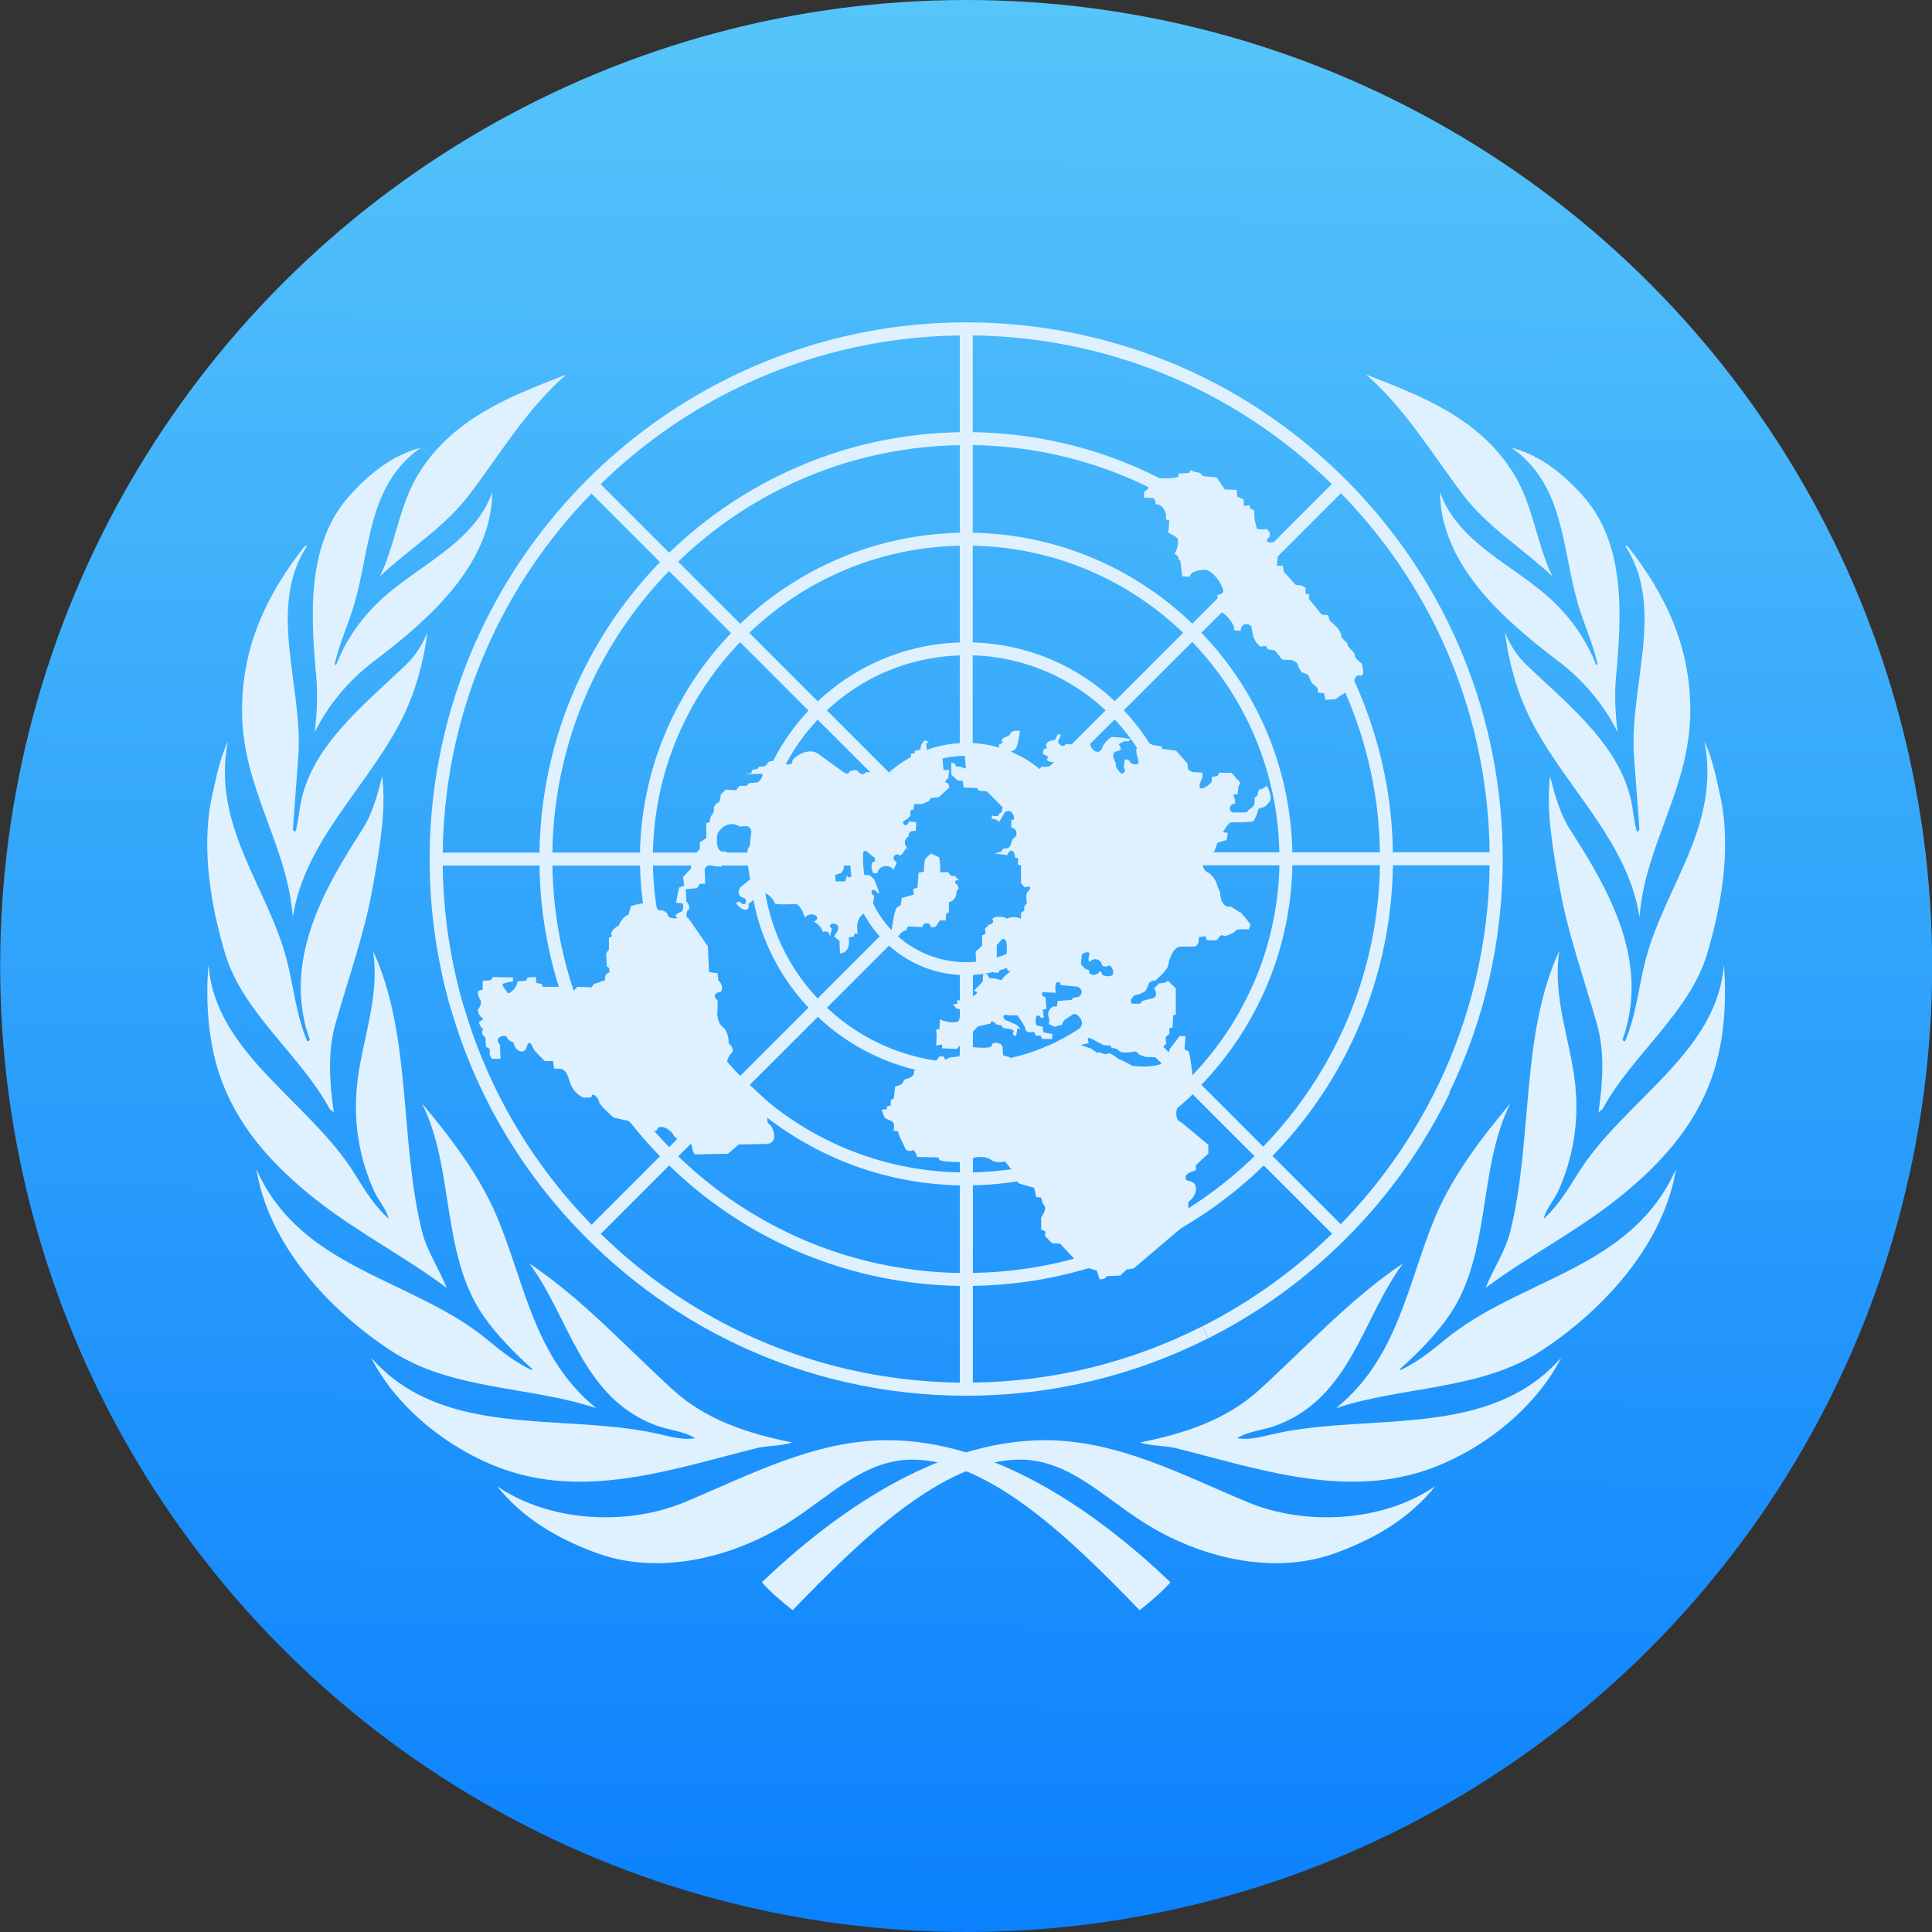 <?xml version="1.0" encoding="UTF-8" standalone="yes"?><svg xmlns="http://www.w3.org/2000/svg" viewBox="0 0 48 48"><rect x="0" y="0" width="48" height="48" fill="#333333" stroke="none"/><defs><linearGradient id="0" gradientUnits="userSpaceOnUse" x1="-32.727" y1="77.6" x2="-32.406" y2="29.08"><stop stop-color="#0a80fd"/><stop offset="1" stop-color="#56c5fa"/></linearGradient></defs><g transform="matrix(1 0 0 1 56.629-29.12)" enable-background="new"><circle cx="-32.625" cy="53.12" r="24" fill="url(#0)"/><g fill="#dff1ff"><path d="m-27.548 68.43c-.218.249-.5.482-.766.696-1.717-1.775-3.734-3.742-5.65-3.742-1.188 0-2.044.904-3.042 1.543-1.386.886-3.286 1.384-4.915.734-.876-.333-1.725-.823-2.359-1.618 1.282.884 3.202 1 4.649.403 1.6-.664 3.228-1.545 5.05-1.545 2.687 0 5.241 1.818 7.03 3.529m-19.861-5.582c1.779 2.025 4.681 1.374 7.06 1.879.331.07.641.18.996.126-.282-.179-.657-.199-.983-.322-1.843-.694-2.13-2.666-3.139-4.02 1.288.856 2.355 2.029 3.56 3.131.838.767 1.883 1.095 2.966 1.315-.26.095-.601.073-.881.142-1.946.483-4.103 1.245-6.174.561-1.336-.441-2.727-1.485-3.402-2.809m-2.852-4.687c1.11 2.513 3.898 2.709 5.752 4.251.353.293.702.563 1.089.743l.02-.02c-.428-.387-.891-.848-1.222-1.33-1.06-1.54-.707-3.644-1.524-5.276.742.889 1.438 1.804 1.866 2.822.688 1.638.921 3.506 2.464 4.75-1.67-.551-3.596-.441-5.099-1.426-1.58-1.035-3.045-2.669-3.346-4.514m-1.189-5.083c.16 2.214 2.517 3.396 3.641 5.216.24.389.487.79.836 1.104-.054-.236-.248-.445-.355-.676-.36-.781-.524-1.684-.434-2.613.109-1.13.581-2.18.4-3.369.969 2.091.656 4.704 1.216 6.965.124.5.428.938.616 1.411-.952-.724-2.199-1.367-3.244-2.19-1.01-.796-1.887-1.73-2.343-2.944-.328-.875-.414-1.919-.333-2.903m.066-4.079c.114-.494.201-1.01.416-1.459-.407 2.088.982 3.597 1.457 5.403.179.681.24 1.404.515 2.04.026.014.048-.013.064-.033-.685-1.923.319-3.7 1.298-5.215.257-.398.381-.862.501-1.331.106.87-.079 1.878-.24 2.776-.207 1.156-.603 2.24-.917 3.356-.207.697-.152 1.484-.046 2.214l-.1-.08c-.729-1.345-2.166-2.396-2.601-3.864-.347-1.173-.587-2.529-.347-3.806m.769-2.246c0-1.58.615-2.869 1.538-4.046.027-.013.046-.04.08-.034-1.016 1.546-.091 3.497-.222 5.25l-.134 1.799c.02.013.02.067.067.046.06-.201.078-.414.113-.621.245-1.45 1.518-2.46 2.598-3.484.256-.242.443-.529.563-.836-.09.723-.291 1.463-.616 2.12-.831 1.683-2.437 3.042-2.726 4.955-.14-1.833-1.263-3.196-1.263-5.148m2.678-5.331c.511-.566 1.084-1.01 1.765-1.182-1.324.91-1.252 2.537-1.657 3.897-.148.497-.366.963-.482 1.477l.033.027c.22-.581.598-1.14 1.09-1.604.931-.878 2.331-1.41 2.792-2.695-.021 1.786-1.543 3.143-2.933 4.193-.624.471-1.153 1.103-1.477 1.766.054-.493.079-.904.035-1.385-.143-1.56-.235-3.309.834-4.494m5.373-3c-.982.862-1.638 1.972-2.393 2.969-.628.83-1.489 1.344-2.23 2.04.4-.83.474-1.78.981-2.583.868-1.372 2.303-1.905 3.641-2.426"/><path d="m-37.702 68.43c.218.249.5.482.766.696 1.717-1.775 3.734-3.742 5.65-3.742 1.188 0 2.044.904 3.042 1.543 1.386.886 3.286 1.384 4.915.734.876-.333 1.725-.823 2.359-1.618-1.282.884-3.202 1-4.649.403-1.6-.664-3.228-1.545-5.05-1.545-2.687 0-5.241 1.818-7.03 3.529m19.861-5.582c-1.779 2.025-4.681 1.374-7.06 1.879-.331.07-.641.18-.996.126.282-.179.657-.199.983-.322 1.843-.694 2.13-2.666 3.139-4.02-1.288.856-2.355 2.029-3.56 3.131-.838.767-1.883 1.095-2.966 1.315.26.095.601.073.881.142 1.946.483 4.103 1.245 6.174.561 1.336-.441 2.727-1.485 3.402-2.809m2.852-4.687c-1.11 2.513-3.898 2.709-5.752 4.251-.353.293-.702.563-1.089.743l-.02-.02c.428-.387.891-.848 1.222-1.33 1.06-1.54.707-3.644 1.524-5.276-.742.889-1.438 1.804-1.866 2.822-.688 1.638-.921 3.506-2.464 4.75 1.67-.551 3.596-.441 5.099-1.426 1.58-1.035 3.045-2.669 3.346-4.514m1.189-5.083c-.16 2.214-2.517 3.396-3.641 5.216-.24.389-.487.79-.836 1.104.054-.236.248-.445.355-.676.36-.781.524-1.684.434-2.613-.109-1.13-.581-2.18-.4-3.369-.969 2.091-.656 4.704-1.216 6.965-.124.5-.428.938-.616 1.411.952-.724 2.199-1.367 3.244-2.19 1.01-.796 1.887-1.73 2.343-2.944.328-.875.414-1.919.333-2.903m-.066-4.079c-.114-.494-.201-1.01-.416-1.459.407 2.088-.982 3.597-1.457 5.403-.179.681-.24 1.404-.515 2.04-.026.014-.048-.013-.064-.033.685-1.923-.319-3.7-1.298-5.215-.257-.398-.381-.862-.501-1.331-.106.87.079 1.878.24 2.776.207 1.156.603 2.24.917 3.356.207.697.152 1.484.046 2.214l.1-.08c.729-1.345 2.166-2.396 2.601-3.864.347-1.173.587-2.529.347-3.806m-.769-2.246c0-1.58-.615-2.869-1.538-4.046-.027-.013-.046-.04-.08-.034 1.016 1.546.091 3.497.222 5.25l.134 1.799c-.02.013-.02.067-.067.046-.06-.201-.078-.414-.113-.621-.245-1.45-1.518-2.46-2.598-3.484-.256-.242-.443-.529-.563-.836.09.723.291 1.463.616 2.12.831 1.683 2.437 3.042 2.726 4.955.14-1.833 1.263-3.196 1.263-5.148m-2.678-5.331c-.511-.566-1.084-1.01-1.765-1.182 1.324.91 1.252 2.537 1.657 3.897.148.497.366.963.482 1.477l-.034.027c-.22-.581-.598-1.14-1.09-1.604-.931-.878-2.331-1.41-2.792-2.695.021 1.786 1.543 3.143 2.933 4.193.624.471 1.153 1.103 1.477 1.766-.054-.493-.079-.904-.035-1.385.143-1.56.235-3.309-.834-4.494m-5.373-3c.982.862 1.638 1.972 2.393 2.969.628.83 1.489 1.344 2.23 2.04-.4-.83-.474-1.78-.981-2.583-.868-1.372-2.303-1.905-3.641-2.426"/><path d="m-20.625 56.27l-.29-.158c-.615 1.269-1.43 2.423-2.404 3.422l-1.695-1.695c.831-.856 1.5-1.827 1.993-2.877l-.289-.158c-.488 1.041-1.144 1.988-1.935 2.804l-1.536-1.536c.659-.685 1.182-1.467 1.56-2.312l-.287-.156c-.37.833-.88 1.59-1.503 2.239l-1.697-1.697c.472-.5.836-1.076 1.084-1.698l-.287-.156c-.237.607-.587 1.159-1.026 1.626l-1.54-1.54c.439-.49.693-1.104.729-1.76h2.18c-.019.589-.139 1.153-.343 1.675l.287.156c.229-.577.359-1.194.378-1.831h2.404c-.022 1.061-.258 2.07-.665 2.987l.287.156c.437-.979.679-2.042.7-3.144h2.176c-.023 1.494-.368 2.911-.965 4.187l.289.158c.632-1.345.975-2.818.998-4.345h2.403c-.024 1.967-.487 3.83-1.295 5.495l.29.158c.869-1.79 1.33-3.766 1.33-5.814 0-1.742-.334-3.431-.968-4.999l-.298.128c.597 1.479.921 3.07.941 4.71h-2.404c-.019-1.309-.277-2.577-.747-3.76l-.296.127c.454 1.144.702 2.369.721 3.634h-2.176c-.019-.964-.207-1.899-.546-2.774l-.296.127c.323.835.501 1.727.52 2.647h-2.404c-.017-.588-.128-1.159-.326-1.697l-.296.127c.181.499.283 1.027.3 1.57h-2.18c-.036-.656-.29-1.271-.729-1.76l1.542-1.542c.476.506.836 1.094 1.068 1.732l.296-.127c-.248-.674-.631-1.296-1.136-1.832l1.7-1.699c.725.755 1.279 1.631 1.646 2.582l.296-.127c-.383-.988-.96-1.898-1.714-2.682l1.539-1.539c.953.983 1.685 2.123 2.176 3.361l.296-.127c-.507-1.275-1.262-2.45-2.244-3.462l1.699-1.7c1.202 1.231 2.129 2.66 2.755 4.211l.298-.128c-.662-1.637-1.65-3.141-2.937-4.427-1.291-1.291-2.801-2.282-4.445-2.944l-.118.301c1.555.626 2.987 1.554 4.22 2.759l-1.699 1.7c-.995-.964-2.148-1.712-3.399-2.218l-.117.299c1.21.491 2.325 1.214 3.289 2.149l-1.539 1.539c-.748-.72-1.611-1.279-2.546-1.661l-.117.299c.895.367 1.72.901 2.436 1.589l-1.699 1.699c-.478-.451-1.025-.804-1.615-1.051l-.118.299c.55.231 1.059.56 1.506.979l-1.542 1.542c-.49-.439-1.104-.693-1.761-.729v-2.18c.627.019 1.233.152 1.797.389l.118-.299c-.6-.251-1.247-.391-1.914-.411v-2.404c.973.02 1.916.217 2.793.577l.117-.299c-.914-.374-1.896-.579-2.91-.599v-2.177c1.291.02 2.542.277 3.706.749l.117-.299c-1.201-.486-2.492-.751-3.823-.771v-2.404c1.637.02 3.225.342 4.701.937l.118-.301c-1.562-.629-3.246-.96-4.98-.96-2.143 0-4.168.511-5.964 1.414l.146.28c1.738-.871 3.66-1.345 5.657-1.369v2.404c-1.628.024-3.167.419-4.539 1.101l.146.28c1.352-.669 2.844-1.036 4.393-1.059v2.177c-1.211.024-2.356.315-3.382.815l.147.281c.998-.485 2.096-.752 3.235-.775v2.404c-.755.022-1.472.201-2.119.505l.148.282c.612-.284 1.28-.444 1.971-.466v2.181c-.338.019-.661.096-.958.221l.147.282c.304-.125.633-.19.971-.19.685 0 1.329.267 1.813.751.484.484.751 1.128.751 1.813 0 1.414-1.15 2.564-2.564 2.564-.685 0-1.329-.267-1.813-.751-.484-.485-.751-1.128-.751-1.813 0-.685.267-1.329.751-1.813.245-.245.531-.433.842-.561l-.147-.282c-.295.125-.566.297-.802.508l-1.543-1.543c.399-.374.847-.677 1.331-.902l-.148-.282c-.52.244-.995.569-1.409.959l-1.701-1.701c.597-.573 1.269-1.039 1.994-1.391l-.147-.281c-.765.373-1.464.863-2.072 1.447l-1.542-1.542c.778-.755 1.656-1.37 2.602-1.838l-.146-.28c-.99.492-1.894 1.132-2.68 1.894l-1.703-1.703c.976-.953 2.078-1.731 3.265-2.327l-.146-.28c-2.595 1.304-4.708 3.43-5.995 6.04l.279.151c.6-1.22 1.394-2.352 2.37-3.352l1.703 1.703c-.792.816-1.454 1.759-1.953 2.795l.278.15c.475-.992 1.111-1.911 1.898-2.722l1.542 1.542c-.621.646-1.136 1.396-1.517 2.219l.279.15c.359-.783.85-1.507 1.462-2.145l1.701 1.701c-.435.461-.789.999-1.04 1.591l.281.152c.231-.555.562-1.069.985-1.518l1.543 1.542c-.423.473-.692 1.085-.73 1.76h-2.181c.019-.622.15-1.224.383-1.784l-.281-.152c-.254.598-.403 1.251-.423 1.936h-2.404c.022-1.082.264-2.126.704-3.084l-.279-.15c-.457.987-.723 2.081-.746 3.234h-2.177c.023-1.503.368-2.953 1-4.273l-.278-.15c-.647 1.343-1.018 2.841-1.042 4.424h-2.404c.024-1.963.482-3.855 1.325-5.569l-.279-.151c-.876 1.775-1.371 3.771-1.371 5.881 0 1.291.184 2.552.536 3.757l.315-.079c-.331-1.129-.512-2.31-.526-3.517h2.404c.015 1.01.17 1.991.455 2.93l.312-.079c-.279-.914-.43-1.871-.445-2.851h2.176c.016.798.147 1.577.384 2.318l.312-.079c-.231-.716-.36-1.468-.375-2.24h2.404c.017.571.122 1.126.309 1.651l.312-.079c-.181-.499-.284-1.028-.301-1.572h2.181c.036.656.29 1.271.729 1.76l-1.542 1.542c-.476-.506-.836-1.093-1.067-1.73l-.312.079c.247.692.636 1.33 1.153 1.878l-1.699 1.7c-.827-.861-1.432-1.881-1.79-2.989l-.312.079c.372 1.164 1.01 2.234 1.876 3.138l-1.539 1.539c-1.151-1.187-1.982-2.603-2.452-4.144l-.312.079c.484 1.596 1.344 3.064 2.537 4.292l-1.699 1.7c-1.504-1.541-2.578-3.391-3.169-5.405l-.315.079c.62 2.12 1.762 4.063 3.368 5.669 1.087 1.087 2.33 1.963 3.677 2.608l.16-.283c-1.275-.608-2.454-1.426-3.493-2.441l1.699-1.699c.883.857 1.89 1.541 2.979 2.039l.159-.281c-1.064-.483-2.048-1.149-2.911-1.985l1.539-1.539c.721.694 1.55 1.238 2.446 1.619l.158-.281c-.871-.366-1.677-.891-2.377-1.564l1.7-1.7c.546.515 1.182.903 1.871 1.15l.161-.284c-.665-.23-1.279-.599-1.805-1.093l1.542-1.542c.49.439 1.104.693 1.76.729v2.181c-.517-.016-1.021-.11-1.498-.275l-.161.284c.527.189 1.085.295 1.658.312v2.403c-.995-.02-1.958-.226-2.851-.6l-.158.281c.942.4 1.959.621 3.01.641v2.177c-1.432-.022-2.815-.337-4.084-.913l-.159.281c1.317.602 2.755.93 4.243.953v2.403c-1.909-.023-3.751-.456-5.428-1.255l-.16.283c1.772.848 3.726 1.297 5.748 1.297 2.122 0 4.166-.496 6.01-1.427l-.152-.295c-1.716.869-3.648 1.371-5.694 1.396v-2.403c1.622-.024 3.184-.413 4.595-1.123l-.15-.291c-1.341.676-2.849 1.067-4.445 1.092v-2.177c1.217-.023 2.389-.316 3.45-.845l-.149-.289c-.999.498-2.117.789-3.301.813v-2.403c.775-.023 1.522-.209 2.201-.542l-.148-.288c-.624.305-1.319.485-2.053.508v-2.18c.657-.036 1.271-.29 1.761-.729l1.54 1.54c-.369.346-.789.637-1.248.861l.148.288c.481-.236.929-.543 1.329-.92l1.697 1.697c-.566.544-1.216 1-1.925 1.355l.149.289c.728-.363 1.404-.836 2.01-1.415l1.536 1.536c-.748.726-1.607 1.336-2.546 1.809l.15.291c.954-.48 1.84-1.105 2.627-1.869l1.695 1.695c-.946.923-2.033 1.701-3.223 2.303l.152.295c1.247-.631 2.402-1.46 3.419-2.478 1.069-1.069 1.932-2.289 2.574-3.611z"/><path d="m-33.04 48.25h-.148l-.027-.3.081-.055v-.15h-.471l-.013-.15.067-.041-.108-.041-.081.109-.027.123-.135.027v.068h-.094v.177l-.377.314-.753-.027c-.054.123-.189-.014-.189-.014-.027-.082-.215 0-.215 0 0 .15-.256-.068-.256-.068l-.471-.341c-.269-.246-.672.068-.686.136.013.191-.309.041-.309.041 0 0-.269-.082-.309.027-.04.109-.215.082-.215.082l-.027.055-.135.027-.027.082-.161.027.403-.014c.108-.014-.04.232-.107.218l-.188.014-.067.068h-.175l-.081.109-.255-.014c0 0-.148.123-.134.164.013.041-.027.164-.067.164-.04 0-.121.123-.094.164.027.041-.081.177-.081.177l-.027.137-.081.027v.369l-.161.109v.164l-.242.259.027.218-.202.218.027.218-.121.041-.027.096-.054.286.134.014c.067-.027.054.177 0 .205-.054.027-.202.082-.121.136.081.055-.215.041-.215-.041 0-.082-.161-.15-.202-.123-.04.027-.108-.123-.108-.123-.148-.15-.605.014-.605.014l-.067.218c-.148.027-.242.273-.242.273-.121.041-.215.191-.175.232.04.041-.067.055-.067.055v.3l-.067.096.013.327c.081 0 .067.15.067.15-.135.014-.108.191-.108.191l-.282.095-.054.082-.35-.014-.094.096-.094-.096h-.672l-.027-.068-.135-.027-.014-.15-.202.014-.04.082-.215.014c.013.137-.215.341-.242.287-.027-.055-.175-.205-.108-.232.067-.027.242-.055.242-.055v-.095l-.498-.014-.054.082-.202.014v.218l-.094.027c-.067.041.013.191.013.191.094.095-.013.245-.013.245-.081.082.067.232.067.232.108.027-.067.109-.067.109.027.136.107.177.107.177-.081.136.054.205.054.205l.013.232.094.055v.15l.054.096h.215l-.013-.341c-.188-.218.161-.273.175-.191.014.082.161.123.161.123.027.205.256.327.323.123.067-.205.121-.082.161.013.04.096.296.328.296.328h.202l.027.191c.229-.014.296.014.39.327.094.314.35.396.35.396l.188-.014c0-.163.188.028.188.11 0 .082.363.395.363.395l.363.082.337.273.255-.027h.108c.067-.232.39.013.417.095.027.082.242.218.269.15.027-.068.175-.027.202.177.027.205.121.164.121.164l.767-.014.269-.232.686-.013c.35-.014.134-.491.067-.491-.121-.095.04-.491.04-.491l-.982-.914c-.229 0-.027-.328-.027-.328.175-.109-.04-.286-.04-.286.027-.164-.094-.355-.094-.355-.242-.164-.175-.478-.175-.478v-.218c-.202-.191.081-.218.081-.218.094-.163-.067-.286-.067-.286l-.013-.177-.215-.027-.027-.641-.484-.696c-.094-.028-.027-.191-.027-.191.121-.068-.027-.232-.027-.232l-.013-.3.282-.027.067-.109h.134l-.013-.355c.067-.177.228-.082.228-.082l.188.014.108-.205.027-.164-.148-.014c-.161-.096-.081-.45-.081-.45.255-.382.551-.164.551-.164l.188-.014c.282.191.027.546.027.546-.054.082-.027.341-.027.341l.067.436-.175.15c-.148.082-.148.273.014.314.107.014.067.273-.094.095-.242 0 .135.218.027.164.242.123.188-.109.188-.109l.323-.259c.121-.095.336.205.336.246 0 .041.538.014.538.014.148.096.202.341.202.341.148-.191.457-.014.229.095.215.136.215.259.215.259.175-.055.175.082.175.123 0 .041.054-.205.054-.205-.202-.15.269-.205.135.068l-.081.123.135.109.013.314c.296-.027.215-.396.215-.396l.134-.027c0-.123.094-.055.094-.055-.094-.464.215-.546.215-.546.175-.041.188-.41.188-.41-.121-.055-.054-.245.081-.082.134.163-.081-.328-.081-.328l-.107-.095-.148-.014-.014-.15h-.242l-.04.191-.094.027-.027-.055-.04.15h-.242l-.013-.164.148-.041.054-.082.04-.218h.175l.229-.068c.013-.232.134-.177.134-.177l.081.068.121.096.014.082-.081.041-.013.109.04.15h.107c.04-.218.323-.218.403-.082l.081-.191c-.188-.096-.004-.246.05-.177.054.068.178-.177.178-.177 0 0 .094.123 0-.041-.094-.164.067-.246.067-.246-.027-.164.175-.136.175-.136l.014-.218-.188-.014c-.04.191-.202.027-.121-.014.081-.041.161-.123.161-.123v-.136l.081-.027.013-.136h.202l.175-.082.04-.068.188-.014.269-.246-.027-.109c-.161 0 0-.123 0-.123l.027-.204"/><path d="m-33.27 50.788v-.191l-.027-.177-.201-.095-.148.136-.027.191v.123l-.134.027-.027.368-.107.041.013.136-.148.041-.148.041-.027.177-.107.068-.054.164-.067.396c0 0 .121.232.188.123.067-.109.175-.123.175-.123l.04-.096.363.014c.027-.15.202-.095.202-.027 0 .068.135.014.135.014l.094-.15h.148l.013-.164.067-.041v-.246c.215-.068.188-.273.188-.273l.054-.068-.027-.095c-.108-.041-.054-.137.013-.109.067.027-.094-.123-.094-.123-.081.068-.148-.082-.148-.082h-.202"/><path d="m-28.04 41.02c-.039.119-.054.287-.121.287-.067 0-.04.178-.04.178 0 0 .175 0 .229.014.054.014.054.15.054.15.202-.014.283.259.256.328-.027.068.081.068.081.068 0 0 0 .218-.027.273-.027.055.175.096.229.177.054.082-.027.355-.067.368-.04.014.107.055.094.123-.014.068.04 0 .054.109.013.109.04.341.04.341l.188.014c.027-.177.374-.184.43-.164.229.082.404.437.404.518 0 .082-.148.096-.148.096l.027.396c.228.068.417.396.39.45-.027.055.161.041.161.041.027-.246.256-.164.269-.082.014.082.054.259.054.259l.067.123.094.096.148-.014.04.082.175.027c0 0 .148.164.161.205.014.041.215.027.269.041.054.014.135.055.148.123.014.068.094.177.094.177 0 0 .161.041.175.096.013.054.081.177.081.177l.134.109.014.123.148.014.04.164.242-.014.135-.096c.175-.095.296-.218.309-.273.013-.055.04-.259.175-.218.134.041.04-.3.04-.3 0 0-.188-.136-.175-.205.014-.068-.188-.205-.175-.259.013-.055-.175-.164-.161-.218.013-.055-.094-.205-.094-.205l-.202-.191-.027-.123-.161-.014-.323-.396.013-.109-.094-.014v-.15l-.094-.055-.148-.014-.296-.327-.027-.15h-.148l.027-.287c.094-.123.04-.355.04-.355 0 0-.188.096-.282.055-.094-.041.04-.136.04-.136v-.109l-.081-.082c0 0-.229.027-.242-.014-.014-.041-.054-.218-.054-.218l-.014-.232-.094-.041-.014-.082-.148.014v-.164l-.081-.027-.081-.041-.013-.164-.296-.014-.094-.136-.107-.164-.336-.027-.081-.082-.134-.027-.094-.041-.04.068-.256.014-.013.082c-.134.068-.672.014-.686.054"/><path d="m-25.18 48.659c-.054.055-.175.082-.175.082l-.04.15-.067.055c0 0 .013.041 0 .136-.014.095-.135.15-.135.15l-.054.068c0 0-.324.018-.363 0-.121-.055-.04-.218.04-.205.081.014-.014-.232-.014-.232l.108-.014c0 0 .013-.246.054-.246.04 0-.013-.082-.067-.123-.054-.041-.121-.177-.175-.164-.054.014-.269 0-.269 0l-.04.082-.148.027c0 0 .013.106-.013.137-.081.095-.39.3-.256-.041l.04-.082v-.123l-.242-.014c0 0-.121-.041-.121-.096 0-.055-.014-.123-.014-.123l-.282-.314-.336-.041-.027-.068-.201-.027c-.242-.123-.457-.014-.417.191.04.205.107.287-.027.287-.135 0-.161-.109-.161-.109 0 0-.107-.041-.107.014 0 .055-.04.164 0 .218.04.055-.054.136-.094.096-.04-.041-.148-.164-.121-.205.027-.041-.188-.3.027-.341.215-.041-.013-.164.067-.191l.107-.055h.107l.067-.055-.175-.027-.107-.014-.202-.014c-.202.136-.242.3-.242.3-.108.205-.363-.082-.269-.191.094-.109-.296-.014-.363.041-.067.055-.269.027-.269.027-.04.123-.228-.014-.175-.095.054-.082.054-.136.054-.136l-.067-.014-.081.15c-.188 0-.242.109-.202.177.04.068-.054-.014-.081.082-.027.096.014.096.094.136.081.041-.04.041.013.109.054.068.215 0 .121.096-.094.095-.283.055-.283.055-.013.123-.269.095-.296.055-.027-.041-.229-.287-.229-.287l-.256-.014c-.027-.191.121-.096.175-.246.054-.15.081-.396.081-.396 0 0-.215-.014-.229.055-.013.068-.148.109-.148.109 0 0-.108.041-.067.096.04.055-.081.082-.081.082 0 0 .021.088-.013.123-.107.109-.377.014-.417-.027l-.161-.068-.161-.109-.188.082-.054.055h-.202l-.013.164.363.041.027.338-.148-.051h-.094l-.04-.082-.081-.014v.3l.081.068.067.068.134.014.027.164.336.014.04.068.202.014.39.396-.027.123-.067.041c.027.096-.175.041-.175.041v.082l.094.014.094.055.134-.232c.148-.096.215.041.229.123.013.082-.067.068-.067.068v.191l.081.027c.135.164-.054.259-.054.259l-.04.136c-.04.123-.188.095-.188.095l-.054.082-.162.041.319.041c.03-.109.111-.136.151-.082.04.055.04.15.04.15l.081.014-.014.15.081.027v.437l.094.109c.161-.068.161.041.081.096-.081.054-.027.3-.027.3l-.067.068v.109l-.081.055v.15c-.135-.068-.296-.041-.336 0-.121-.082-.376-.055-.376.014.081.109-.094.136-.094.136l-.094.109c.067.137-.067.15-.067.15v.259l-.161.15.014.355c0 .096.202.109.242.055.04-.055.202.109.202.109h.121l.027-.246-.081-.041v-.396l.135-.15c.161-.055.108.355.108.396.013.15.08.136.148.109.134-.055.027.15-.081.136-.107-.014-.04.136-.04.136l.067.027-.121.096-.107.123-.135-.041-.161-.014-.054-.096-.094-.014-.013.191-.067.082-.161.164c.215 0-.027.15-.081.15.121.041-.013.164-.323.068v.095l-.108.014.094.109.107.014-.04.232c0 .177-.444.054-.484.014l-.013.246-.081.013.013.164-.013.232.148-.027v.096l.363.014.524-.56.309-.068c.027-.137.161.027.161.027.135-.014.161.082.161.082l.175.027c.148.041.058.055.067.109.013.082.081.054.081.054l.027-.177.081.014-.081-.096-.148-.068-.161-.068c-.108-.15.027-.123.135-.109h.175c0 0 .202.273.202.341 0 .068.094.082.094.082l.121-.014.04.095h.121l.04.082h.242l.013-.123-.229-.041-.013-.137-.161-.041c-.054-.232.04-.3.107-.191l.081.013-.027-.205.094-.027-.027-.287-.081-.027v-.096l.336.014c-.027-.178.014-.259.014-.259h.094l.013.068.411.039.291-.334c-.015-.025.029-.041-.003-.074-.04-.041-.094 0-.162-.041-.067-.041 0-.273-.013-.327-.013-.055.229-.137.188-.014-.04.123 0 .177 0 .177.175-.164.323.014.309.055-.014.041.094.082.161.041.067-.041.148.123.121.205-.027.082-.269.068-.282-.014-.014-.082-.054-.055-.081-.014-.027.041-.148.068-.215.027-.014-.008-.02-.015-.024-.022l-.291.334.019.002c.161.096.081.218.027.246-.054.027-.148.027-.148.027l-.027.055-.35.027-.027.137c-.175-.028-.242.164-.202.259.04.095 0 .177 0 .177l.148.068.188-.054c.027-.137.148-.164.256-.246.107-.082.282.15.228.259-.054.109-.054.15-.054.15l.013.123-.134.054-.107.055-.014.068h-.363l-.067.068-.175.014-.054.082-.121.014c0 0-.202.096-.121.205.081.109-.336.096-.43-.055-.027.136-.175.014-.175.014l-.148-.041-.013-.204c-.027-.137-.282-.137-.269-.041.013.096-.484.041-.484.041l-.161.078-.148.085-.013.068-.242.027-.107.055-.04-.082h-.107l-.108.15c-.282.014-.551.177-.524.246.027.068-.107.137-.107.137l-.121.04-.08.123-.161.055-.027.287-.08.054v.123l-.094.027v.068l-.134.014.08.205.108.055c.188.027.107.259.107.259l.107.013.054.15.107.218c.04.164.161.123.215.109.054-.013.107.164.107.164l.538.014c0 0-.027.055.067.082.094.027.713.055.74.014-.027-.123.336-.15.484-.041.148.109.35.041.35.041l.202.245.135.3.228.068.161.041.054.232.121.014.04.15c.148.109-.04.341-.04.341v.3l.108.055-.014.109.175.177.202.014.511.546.403.123.067.218.108-.014.081-.068.323-.014.161-.15.175-.027 1.492-1.269-.135-.082v-.3c.242-.177.256-.491.027-.519-.173-.021-.094-.205.067-.232l.094-.041v-.123l.309-.286v-.218l-.672-.56c-.296-.109 0-.764.201-.75.202.013-.013-1.01-.013-1.01l-.108-.054.027-.328h-.148l-.242.314-.067.218c-.027.287-.861.232-.901.191-.04-.041-.323-.164-.323-.164 0 0-.215-.177-.256-.123-.04.055-.228-.068-.228-.027 0 .041-.175-.095-.175-.095l-.269-.096.202-.041-.04-.164.349.177c.04.054.215.041.215.041l.054.068c0 0 .108-.014.175.068.067.082.417.014.417.014l.094.082.148.055.417.014.013-.259.081-.082-.014-.164.094-.082v-.136l.081-.027.013-.3.067-.014v-.655l-.202-.191c-.013.068-.228.068-.228.068 0 0-.054.095-.094.095-.04 0 .054.123.027.205-.027.082-.134.082-.134.082l-.202.055-.054.068h-.215l-.027-.177.242-.068.134-.068.067-.137c.013-.136.175-.123.175-.123 0 0 .309-.259.323-.382.014-.123.121-.464.309-.464h.35c.134-.055.094-.232.094-.232l.175-.027.027.096c0 0 .242.027.269-.014.027-.041.081-.136.148-.096.067.041.282-.096.282-.096.013-.096.35-.055.35-.055l.04-.123c0 0-.229-.314-.269-.314-.04 0-.256-.191-.282-.123-.215-.055-.202-.355-.202-.355l-.081-.191c0-.109-.201-.341-.242-.314-.202-.15-.054-.328 0-.341.054-.014.188-.205.188-.205l.067-.191.229-.068.027-.177-.121-.014c0 0 .134-.246.202-.246.067 0 .511 0 .551-.027.04-.027.121-.245.121-.286 0-.041.108-.055.148-.068.04-.014.134-.123.161-.177.027-.055-.067-.396-.121-.342"/></g></g></svg>